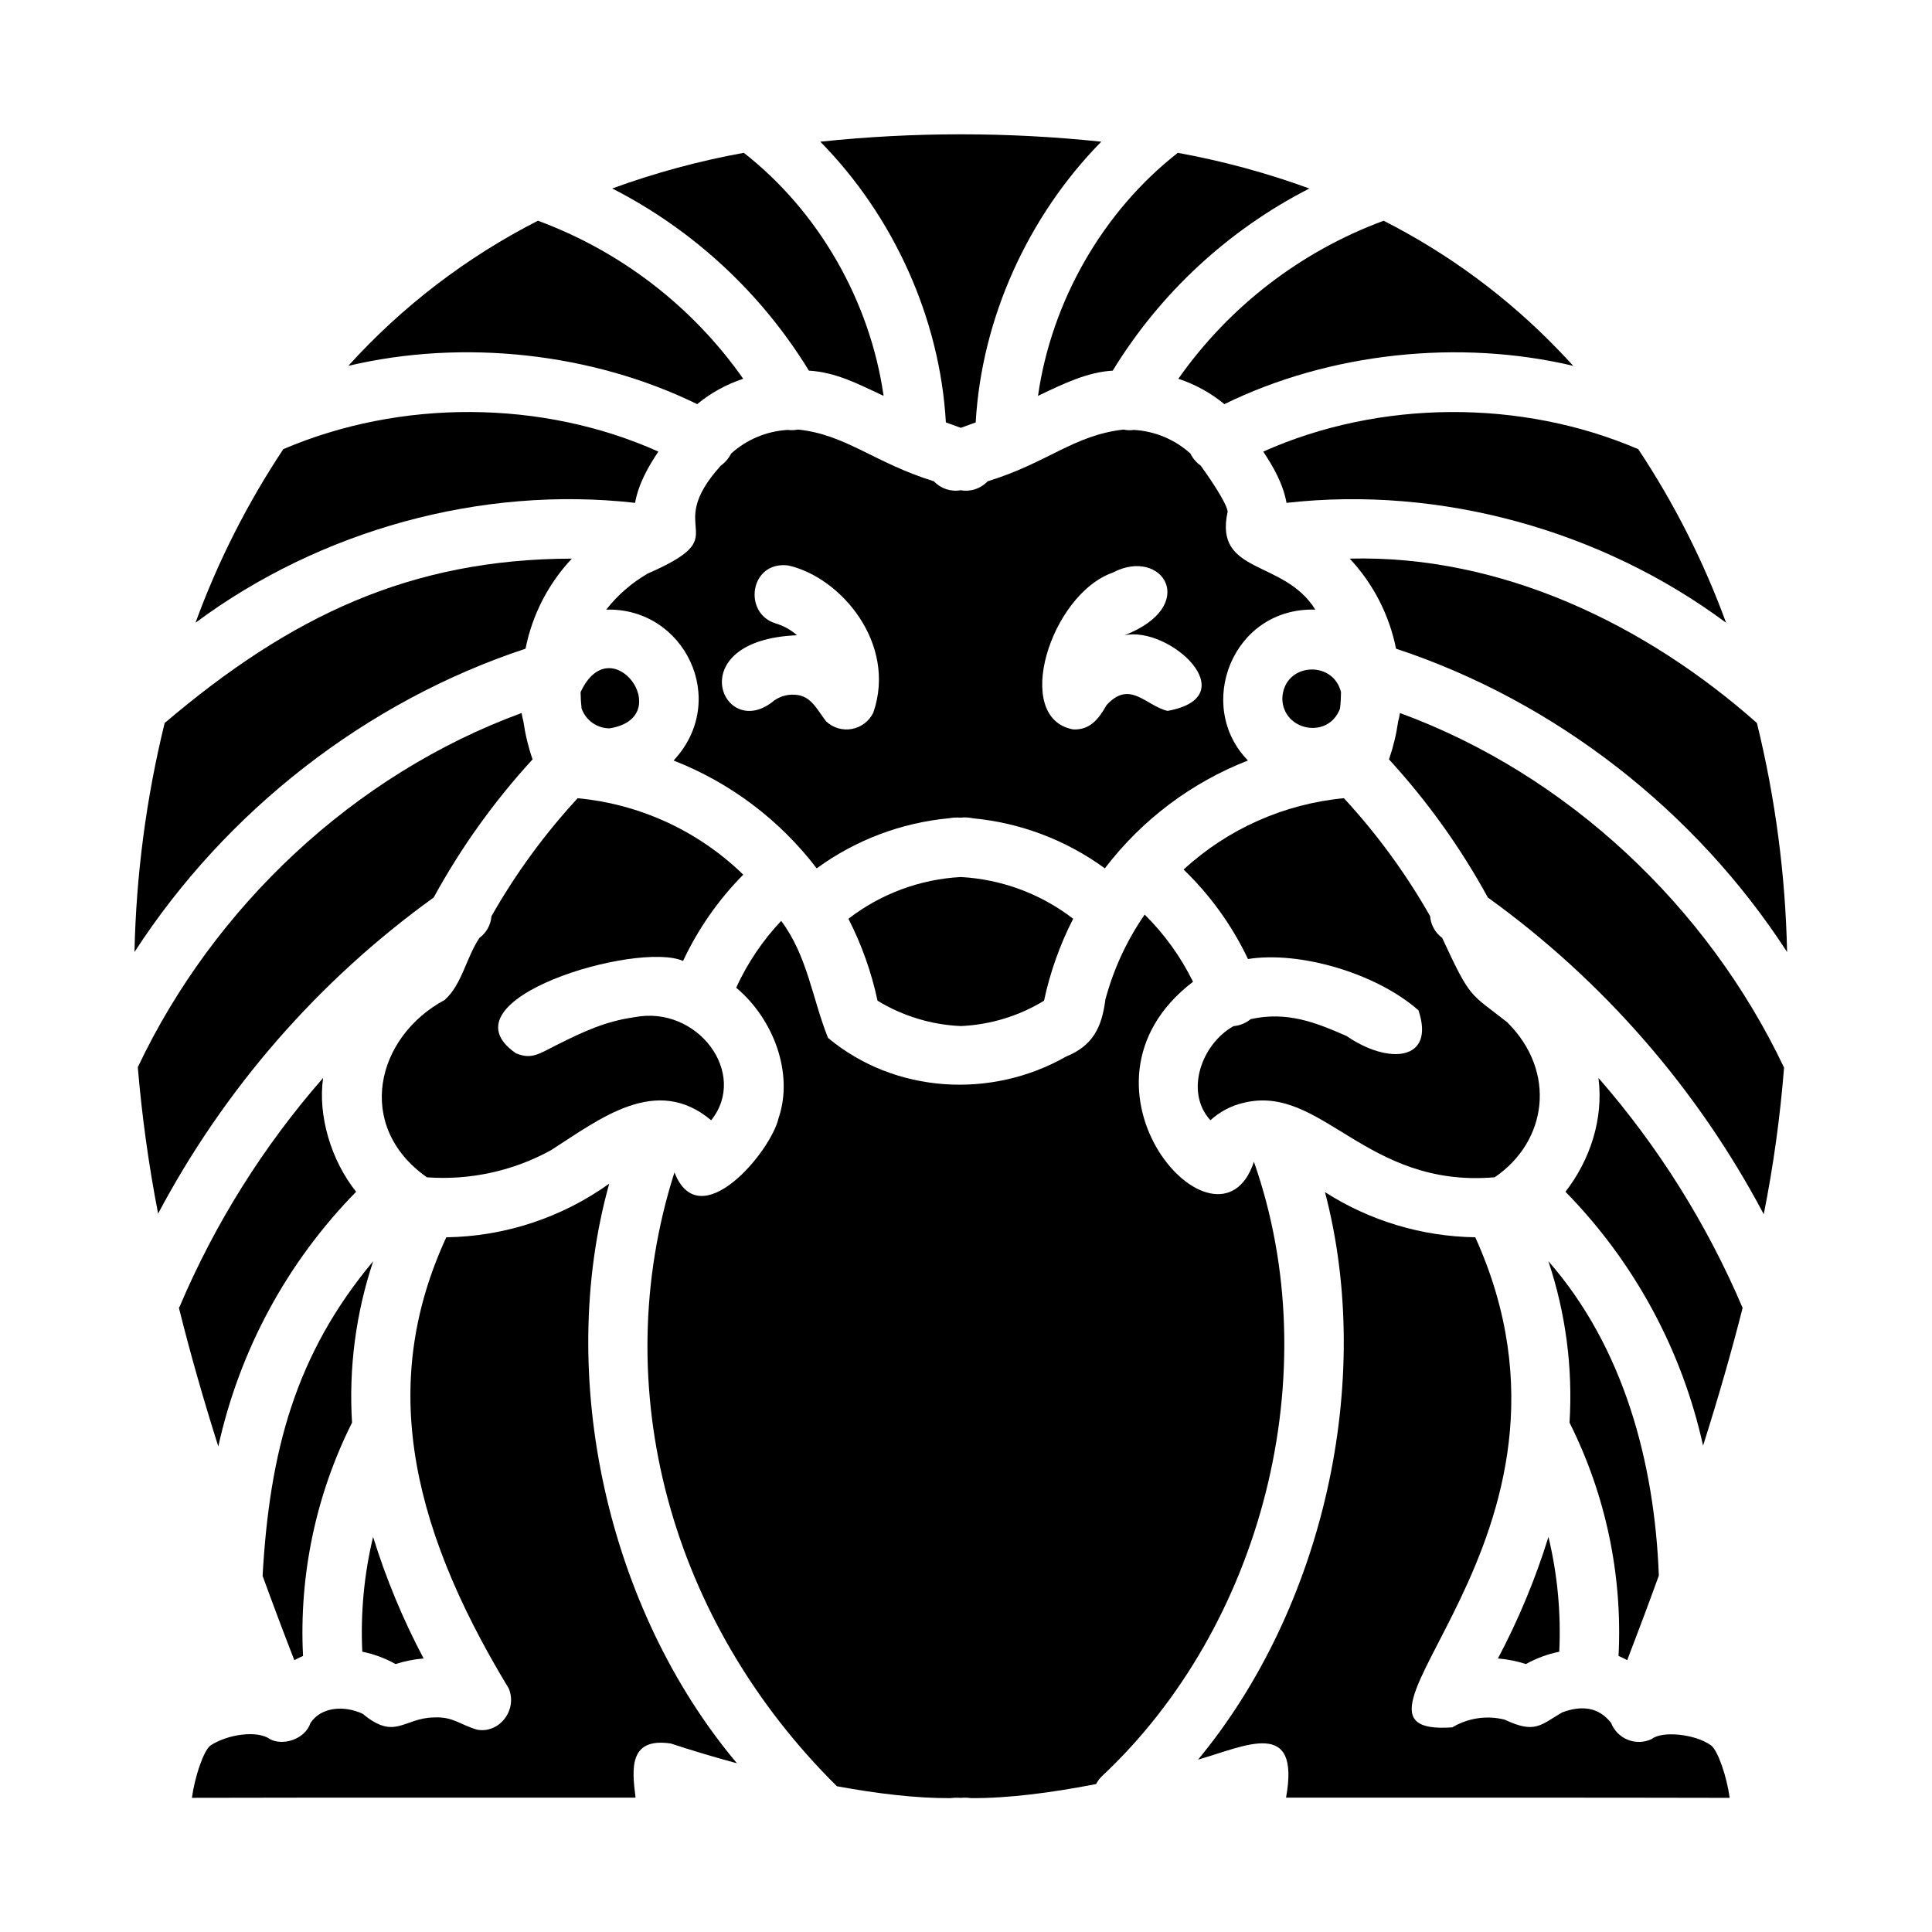 <?xml version="1.0" encoding="UTF-8"?>
<!-- Uploaded to: ICON Repo, www.iconrepo.com, Generator: ICON Repo Mixer Tools -->
<svg fill="#000000" width="800px" height="800px" version="1.1" viewBox="144 144 512 512" xmlns="http://www.w3.org/2000/svg">
 <g>
  <path d="m325.02 398.66c3.969-8.48 9.367-16.215 15.953-22.867-11.887-11.562-27.375-18.707-43.887-20.254-8.785 9.516-16.453 20.012-22.848 31.273-0.172 2.289-1.34 4.387-3.188 5.742-3.578 5.422-4.606 12.277-9.18 16.426-18.277 9.809-23.941 33.48-4.738 47.02h-0.004c11.41 0.828 22.816-1.656 32.848-7.16 13.074-8.355 27.914-20.188 42.496-7.957 9.949-12.434-3.66-30.602-20.383-27.305-7.504 1.066-13.113 3.609-20.762 7.453-4.207 2.086-6.461 3.914-10.664 2.066-20.41-14.242 32.254-29.777 44.355-24.438z"/>
  <path d="m213.59 561.62c2.758 7.574 5.562 15.023 8.406 22.344 0.75-0.414 1.52-0.785 2.309-1.121-1.082-21.387 3.391-42.688 12.988-61.828-0.895-14.492 1.012-29.016 5.609-42.785-20.609 24.672-27.453 50.34-29.312 83.391z"/>
  <path d="m305.54 337.02c18.023-2.856 0.48-27.238-7.676-9.59 0.008 1.445 0.094 2.891 0.262 4.328 1.109 3.144 4.078 5.254 7.414 5.262z"/>
  <path d="m483.83 329.15c0.137 8.551 12.223 10.906 15.289 2.613v0.004c0.168-1.438 0.254-2.883 0.262-4.332-2.117-8.707-15.285-7.805-15.551 1.715z"/>
  <path d="m368.84 387.48c3.512 6.871 6.106 14.172 7.719 21.719 6.668 4.066 14.258 6.379 22.059 6.715 7.805-0.336 15.395-2.648 22.062-6.715 1.609-7.547 4.203-14.848 7.719-21.719-8.578-6.613-18.961-10.469-29.777-11.059-10.816 0.586-21.203 4.441-29.781 11.059z"/>
  <path d="m248.83 584.99c2.414-0.777 4.906-1.273 7.434-1.477-5.457-10.301-9.941-21.086-13.391-32.223-2.387 9.957-3.352 20.203-2.863 30.43 3.094 0.625 6.07 1.727 8.82 3.269z"/>
  <path d="m478.77 263.68c2.617 3.918 5.258 8.492 6.172 13.586 40.789-4.609 83.508 7.258 116.49 31.77-5.926-16.195-13.738-31.637-23.277-46-31.074-13.34-68.559-13.117-99.387 0.645z"/>
  <path d="m575.23 583.96c2.996-7.785 5.789-15.262 8.379-22.422-1.125-29.801-9.23-60.418-29.27-83.309l-0.004 0.004c4.602 13.77 6.504 28.293 5.609 42.785 9.602 19.141 14.074 40.441 12.988 61.828 0.785 0.332 1.551 0.703 2.297 1.113z"/>
  <path d="m501.69 292.04c6.234 6.656 10.488 14.926 12.277 23.871 42.246 13.949 79.441 43.027 103.63 80.387v-0.004c-0.434-20.461-3.117-40.812-7.996-60.688-29.41-26.059-67.668-44.594-107.91-43.566z"/>
  <path d="m548.4 584.99c2.754-1.539 5.731-2.641 8.82-3.262 0.492-10.23-0.473-20.473-2.863-30.43-3.449 11.133-7.934 21.918-13.391 32.215 2.527 0.203 5.019 0.699 7.434 1.477z"/>
  <path d="m526.19 392.55c-1.852-1.355-3.016-3.453-3.188-5.742-6.398-11.266-14.066-21.758-22.852-31.277-15.844 1.496-30.766 8.137-42.484 18.906 7.066 6.812 12.848 14.848 17.066 23.715 13.602-2.18 33.953 3.711 45.18 13.594 4.512 13.508-7.969 14.438-19.027 6.824-8.363-3.68-15.797-6.594-25.414-4.5v-0.004c-1.305 1.07-2.898 1.723-4.578 1.871-8.445 4.723-13.012 17.395-6.125 24.941 2.488-2.273 5.523-3.867 8.809-4.625 20.746-5.07 32.246 22.668 66.531 19.738 13.887-9.445 16.566-27.965 3.285-41.113-10.012-7.863-9.59-5.938-17.203-22.328z"/>
  <path d="m474.72 345.54c-14.148-14.465-4.113-40.641 17.848-39.984-8.328-13.461-26.953-9.156-23.223-25.977-0.355-2.586-5.309-9.617-7.141-12.184-1.172-0.812-2.113-1.918-2.731-3.203-4.141-3.738-9.434-5.949-15-6.262-0.898 0.145-1.816 0.113-2.703-0.094-13.27 1.496-19.98 8.758-36.031 13.715v-0.004c-1.82 1.945-4.504 2.836-7.125 2.367-2.621 0.469-5.301-0.422-7.125-2.367-15.766-4.883-23.32-12.41-36.031-13.715v0.004c-0.887 0.18-1.801 0.211-2.699 0.098-5.57 0.312-10.863 2.523-15.004 6.262-0.637 1.27-1.574 2.367-2.731 3.199-16.082 17.82 4.91 17.996-19.363 28.605h0.004c-4.25 2.449-7.984 5.695-11.004 9.559 20.734-0.609 32.758 24.027 17.848 39.984 15.023 5.875 28.141 15.762 37.926 28.582 10.27-7.5 22.375-12.09 35.039-13.277 1.035-0.188 2.094-0.242 3.141-0.16 1.051-0.125 2.113-0.07 3.144 0.16 12.66 1.188 24.766 5.773 35.039 13.273 9.773-12.832 22.895-22.719 37.922-28.582zm-99.273-12.715c-1.086 2.273-3.195 3.894-5.672 4.356-2.481 0.461-5.031-0.293-6.859-2.023-2.312-3.023-3.844-6.418-7.477-6.965h-0.004c-2.156-0.34-4.363 0.152-6.172 1.375-13.648 11.582-25.355-15.961 5.965-17.219h-0.004c-1.645-1.449-3.586-2.519-5.688-3.144-8.758-2.695-6.816-16.613 3.352-15.352 13.988 3.125 28.84 20.73 22.559 38.973zm52.977 4.481c-16.301-2.953-6.047-35.766 10.492-41.57 13.16-6.902 23.156 8.805 3.086 16.613 12.004-2.547 32.309 16.293 11.398 20.047-5.848-1.434-9.988-8.332-16.18-1.496-2.133 3.805-4.449 6.578-8.797 6.406z"/>
  <path d="m438.88 242.23c12.594-20.586 30.629-37.293 52.113-48.277-11.332-4.137-22.996-7.297-34.863-9.449-19.887 15.531-33.48 39.383-37.047 64.41 6.941-3.356 13.32-6.352 19.797-6.684z"/>
  <path d="m476.3 451.89c-9.32 28.188-52.59-19.836-16.137-47.715v0.004c-3.246-6.609-7.578-12.629-12.812-17.805-4.734 6.848-8.254 14.457-10.41 22.5-0.953 7.484-3.375 12.254-10.43 15.133-19.73 11.246-45.281 9.883-63.074-4.953-4.125-10.234-5.449-21.746-12.418-31.012-4.914 5.215-8.941 11.195-11.93 17.707 10.016 8.379 15.254 22.801 11.25 34.527-1.969 8.855-20.926 31.594-27.602 14.414-18.176 57.082-0.977 119.14 43.047 162.68 10.758 1.98 21.254 3.227 30.125 3.148 0.895-0.113 1.801-0.137 2.703-0.066 0.898-0.086 1.809-0.062 2.699 0.066 9.707 0.082 21.352-1.418 33.168-3.727 0.402-0.785 0.934-1.5 1.574-2.109 42.387-39.707 59.938-106.72 40.246-162.8z"/>
  <path d="m456.27 244.38c4.449 1.465 8.59 3.742 12.203 6.723 27.883-13.676 62.328-17.309 92.457-10.148-1.262-1.387-2.543-2.754-3.844-4.098-13.438-13.969-29.125-25.582-46.41-34.359-21.965 8.117-40.941 22.723-54.406 41.883z"/>
  <path d="m305.45 457.68c-12.605 9.027-27.668 13.988-43.172 14.215-17.012 36.844-11.035 74.102 16.539 119.55 2.414 5.731-2.539 12.066-8.418 10.926-4.527-1.324-6.328-3.484-11.398-3.234-8.113 0.148-10.273 6.207-18.883-0.965-5.094-2.356-11.086-1.727-13.824 2.41-1.508 4.496-7.504 6.129-10.777 4.281-3.289-2.371-11.172-1.297-15.789 1.73-1.836 1.523-4.113 8.293-4.867 13.848 34.934-0.086 86.078-0.043 117.57-0.051-0.93-7.391-1.949-16.039 9.348-14.34 5.301 1.746 11.25 3.543 17.523 5.242-34.309-40.766-48.086-102.57-33.852-153.62z"/>
  <path d="m238.38 459.83c-6.578-8.219-10.188-20.074-8.758-30.16-15.777 18.031-28.594 38.445-37.973 60.492-0.066 0.156-0.156 0.297-0.23 0.445 3.074 12.352 6.602 24.621 10.43 36.711h0.004c5.598-25.48 18.254-48.867 36.527-67.488z"/>
  <path d="m515 332.96c-0.125 0.766-0.285 1.52-0.48 2.262-0.488 3.414-1.301 6.769-2.422 10.027 10.18 11.098 18.98 23.391 26.203 36.605 30.504 21.98 55.52 50.703 73.113 83.93 2.555-12.836 4.352-25.812 5.379-38.859-20.242-42.656-57.383-77.684-101.79-93.965z"/>
  <path d="m558.86 459.83c18.215 18.57 30.855 41.883 36.473 67.281 4.231-13.348 7.68-25.453 10.48-36.508v0.004c-9.449-22.195-22.34-42.762-38.199-60.938 1.387 10.926-2.269 21.812-8.754 30.16z"/>
  <path d="m597.49 606.57c-4.297-3.109-13.059-3.906-15.766-1.711-1.984 0.945-4.277 1.02-6.32 0.207-2.043-0.812-3.656-2.438-4.453-4.488-3.332-4.25-7.859-4.672-12.934-2.781-5.766 3.34-7.152 5.75-15.273 1.922-4.715-1.18-9.707-0.445-13.883 2.051-38.672 2.688 42.262-49.996 6.102-129.88-14.133-0.203-27.926-4.348-39.828-11.965 13.219 50.305-0.512 110.38-33.633 150.39 12.43-3.523 27.203-11.289 23.312 10.082 31.516 0.008 82.551-0.039 117.57 0.051-0.758-5.562-3.039-12.336-4.891-13.875z"/>
  <path d="m258.93 381.85c7.223-13.215 16.023-25.508 26.207-36.605-1.125-3.258-1.934-6.613-2.426-10.027-0.195-0.738-0.359-1.496-0.484-2.262-44.445 16.289-81.555 51.34-101.71 93.863 1.094 13.02 2.891 25.973 5.383 38.801 17.586-33.16 42.574-61.824 73.027-83.77z"/>
  <path d="m328.76 251.1c3.617-2.981 7.754-5.262 12.203-6.723-13.465-19.16-32.441-33.766-54.402-41.883-18.949 9.66-35.98 22.695-50.258 38.461 30.539-7.227 64.688-3.43 92.457 10.145z"/>
  <path d="m398.62 257.38c1.379-0.484 2.695-0.965 3.953-1.438 1.559-27.551 13.863-54.664 33.277-74.391-24.754-2.609-49.711-2.609-74.461 0 19.414 19.727 31.719 46.84 33.277 74.391 1.258 0.473 2.574 0.953 3.953 1.438z"/>
  <path d="m358.36 242.22c7.207 0.438 13.086 3.547 19.801 6.691-3.566-25.031-17.16-48.883-37.047-64.414-11.867 2.156-23.531 5.316-34.867 9.449 21.484 10.984 39.52 27.691 52.113 48.273z"/>
  <path d="m283.27 315.91c1.773-8.953 6.027-17.223 12.277-23.871-42.895 0.113-74.621 15.277-107.91 43.566-4.879 19.875-7.562 40.23-7.996 60.691 24.191-37.359 61.383-66.438 103.63-80.387z"/>
  <path d="m312.3 277.26c0.91-5.094 3.555-9.668 6.172-13.586-30.949-13.871-68.48-13.875-99.391-0.645-9.539 14.363-17.352 29.805-23.273 46 32.984-24.512 75.699-36.379 116.49-31.77z"/>
 </g>
</svg>